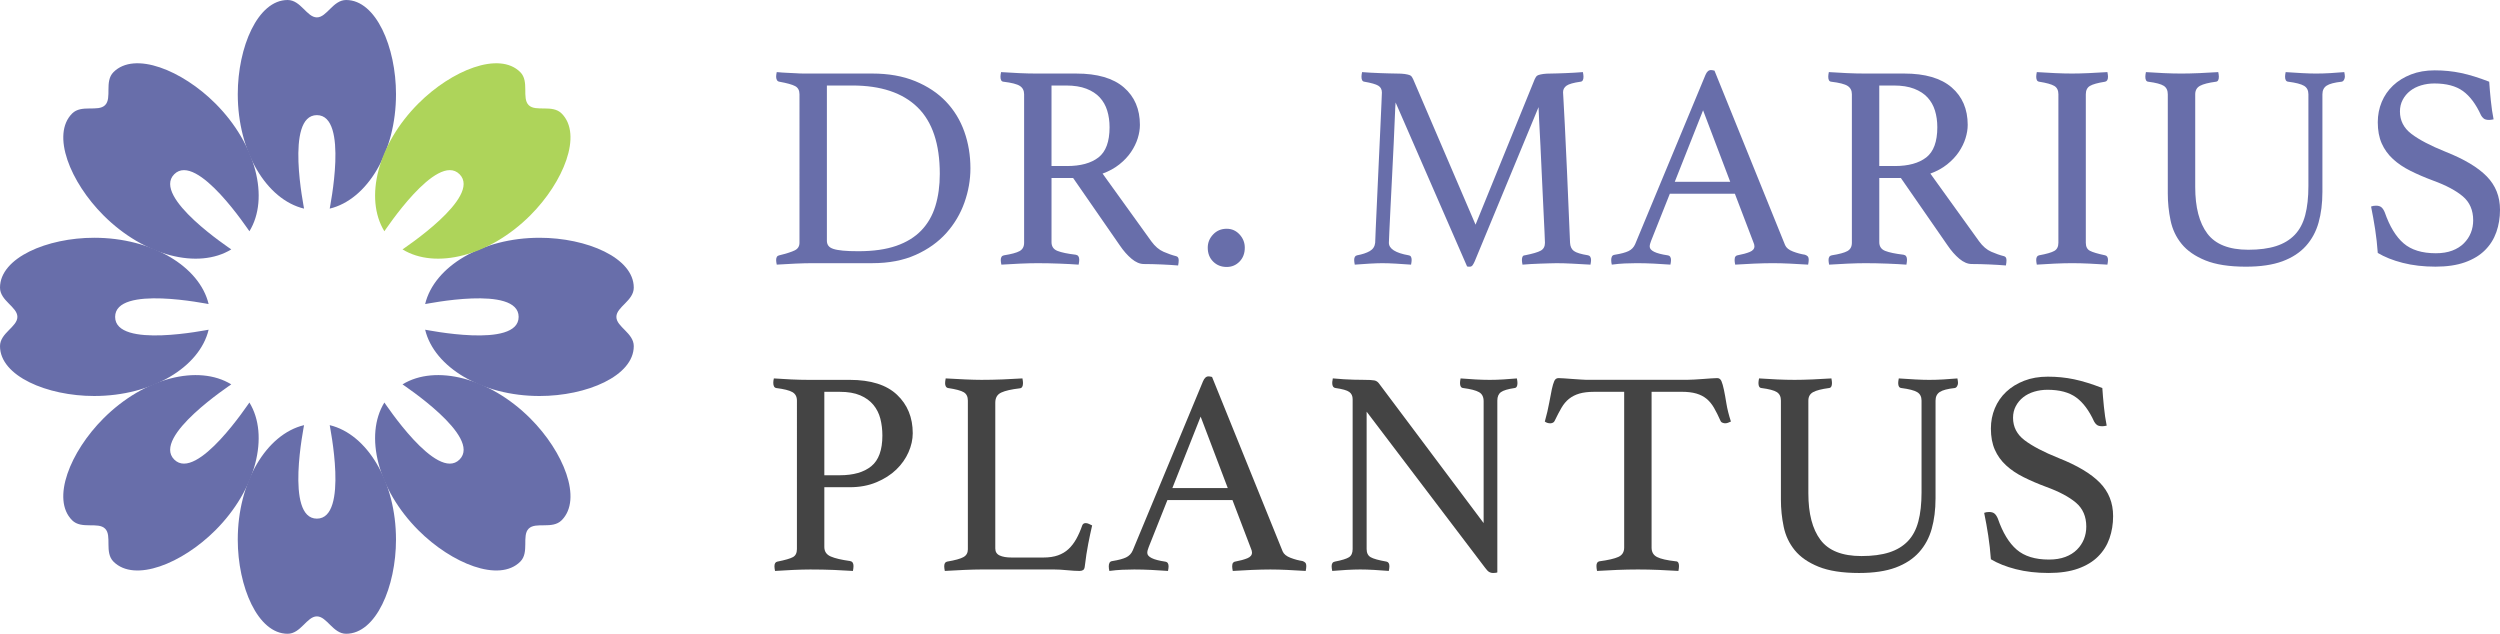 <?xml version="1.0" encoding="utf-8"?>
<!-- Generator: Adobe Illustrator 25.1.0, SVG Export Plug-In . SVG Version: 6.00 Build 0)  -->
<svg version="1.1" id="Ebene_1" xmlns="http://www.w3.org/2000/svg" xmlns:xlink="http://www.w3.org/1999/xlink" x="0px" y="0px"
	 viewBox="0 0 193.675 49.098" enable-background="new 0 0 193.675 49.098" xml:space="preserve" width="193.675" height="49.098">
<g>
	<path fill="#686EAA" d="M75.179,13.043c0,0.889-0.154,1.771-0.463,2.644
		c-0.31,0.874-0.776,1.661-1.401,2.362c-0.626,0.7-1.416,1.266-2.373,1.694
		c-0.957,0.43-2.076,0.645-3.356,0.645h-4.633c-0.392,0-0.836,0.012-1.333,0.034
		s-0.979,0.049-1.446,0.079c-0.031-0.15-0.046-0.271-0.046-0.362c0-0.21,0.083-0.331,0.249-0.361
		c0.557-0.136,0.956-0.264,1.197-0.384c0.241-0.121,0.362-0.316,0.362-0.588V7.303
		c0-0.302-0.113-0.513-0.339-0.633c-0.227-0.121-0.633-0.233-1.221-0.34
		c-0.091-0.015-0.155-0.06-0.192-0.135c-0.038-0.075-0.057-0.158-0.057-0.249
		s0.015-0.211,0.046-0.361c0.316,0.03,0.591,0.049,0.824,0.057s0.456,0.019,0.667,0.033
		c0.211,0.016,0.418,0.022,0.621,0.022c0.204,0,0.419,0,0.645,0h4.633
		c1.266,0,2.377,0.196,3.334,0.588c0.956,0.393,1.751,0.919,2.384,1.582s1.107,1.439,1.424,2.328
		S75.179,12.034,75.179,13.043z M72.806,13.472c0-2.319-0.576-4.041-1.729-5.164
		c-1.152-1.122-2.837-1.684-5.052-1.684h-1.966V18.648c0,0.15,0.037,0.279,0.113,0.384
		c0.075,0.106,0.203,0.189,0.384,0.249c0.181,0.061,0.43,0.105,0.746,0.136
		s0.716,0.045,1.197,0.045c1.16,0,2.14-0.139,2.938-0.418c0.799-0.278,1.446-0.678,1.943-1.198
		c0.497-0.52,0.859-1.148,1.085-1.887S72.806,14.392,72.806,13.472z"/>
	<path fill="#686EAA" d="M83.134,13.788h-1.673v4.973c0,0.331,0.154,0.558,0.464,0.678
		c0.309,0.121,0.779,0.219,1.412,0.294c0.181,0.03,0.271,0.158,0.271,0.384
		c0,0.105-0.016,0.234-0.046,0.385c-0.406-0.03-0.9-0.057-1.479-0.079
		c-0.58-0.022-1.149-0.034-1.707-0.034c-0.392,0-0.844,0.012-1.355,0.034
		c-0.513,0.022-0.994,0.049-1.446,0.079c-0.03-0.15-0.046-0.271-0.046-0.362
		c0-0.21,0.083-0.331,0.249-0.361c0.572-0.09,0.976-0.199,1.209-0.327s0.351-0.343,0.351-0.645
		V7.303c0-0.286-0.109-0.501-0.328-0.645c-0.219-0.143-0.644-0.252-1.276-0.328
		C77.581,6.316,77.506,6.188,77.506,5.947c0-0.091,0.015-0.211,0.046-0.361
		c0.451,0.03,0.918,0.057,1.4,0.079s0.941,0.033,1.379,0.033h3.051c1.628,0,2.855,0.358,3.685,1.074
		c0.828,0.716,1.242,1.684,1.242,2.904c0,0.331-0.056,0.678-0.169,1.039s-0.286,0.716-0.52,1.062
		c-0.234,0.347-0.535,0.666-0.904,0.96s-0.803,0.531-1.3,0.712l3.774,5.243
		c0.286,0.393,0.603,0.663,0.949,0.813c0.347,0.151,0.67,0.265,0.972,0.34
		c0.136,0.03,0.203,0.135,0.203,0.316c0,0.12-0.015,0.256-0.045,0.406
		c-0.347-0.03-0.769-0.057-1.266-0.079s-0.957-0.034-1.379-0.034c-0.316,0-0.637-0.135-0.96-0.406
		c-0.324-0.271-0.63-0.618-0.915-1.04L83.134,13.788z M82.659,12.863
		c1.055,0,1.868-0.223,2.44-0.667s0.859-1.224,0.859-2.339c0-0.467-0.061-0.896-0.182-1.288
		c-0.12-0.392-0.312-0.731-0.576-1.018s-0.61-0.512-1.039-0.678
		c-0.43-0.166-0.953-0.249-1.571-0.249h-1.13v6.238H82.659z"/>
	<path fill="#686EAA" d="M93.564,19.19c0-0.392,0.139-0.734,0.418-1.028
		c0.278-0.293,0.629-0.44,1.051-0.44c0.392,0,0.724,0.147,0.995,0.44
		c0.271,0.294,0.406,0.637,0.406,1.028c0,0.438-0.136,0.795-0.406,1.074
		c-0.271,0.278-0.604,0.418-0.995,0.418c-0.422,0-0.772-0.14-1.051-0.418
		C93.702,19.985,93.564,19.627,93.564,19.19z"/>
	<path fill="#686EAA" d="M118.898,6.127c0.03-0.06,0.063-0.12,0.102-0.181
		c0.037-0.06,0.102-0.105,0.192-0.136c0.09-0.03,0.211-0.057,0.361-0.079
		s0.361-0.034,0.633-0.034c0.12,0,0.278-0.003,0.475-0.011c0.195-0.008,0.407-0.015,0.633-0.022
		s0.455-0.019,0.689-0.034c0.233-0.015,0.448-0.03,0.644-0.045c0.03,0.15,0.046,0.271,0.046,0.361
		c0,0.241-0.076,0.369-0.227,0.384c-0.542,0.076-0.903,0.178-1.085,0.306
		c-0.181,0.128-0.271,0.298-0.271,0.509c0,0.015,0.011,0.214,0.033,0.599
		c0.023,0.384,0.057,1.024,0.103,1.921c0.045,0.896,0.102,2.091,0.169,3.582
		c0.068,1.491,0.147,3.345,0.237,5.56c0.015,0.286,0.113,0.497,0.294,0.633s0.55,0.249,1.107,0.339
		c0.075,0.016,0.132,0.057,0.17,0.124c0.037,0.068,0.056,0.147,0.056,0.237
		c0,0.091-0.015,0.212-0.045,0.362c-0.527-0.03-1.006-0.057-1.435-0.079
		c-0.43-0.022-0.825-0.034-1.187-0.034c-0.151,0-0.34,0.004-0.565,0.012
		c-0.226,0.007-0.463,0.015-0.712,0.022c-0.249,0.007-0.494,0.019-0.734,0.033
		c-0.241,0.016-0.452,0.03-0.633,0.046c-0.03-0.15-0.045-0.271-0.045-0.362
		c0-0.24,0.075-0.361,0.226-0.361c0.603-0.12,1.013-0.24,1.231-0.361
		c0.219-0.12,0.328-0.324,0.328-0.61c0-0.045-0.012-0.324-0.034-0.836
		c-0.022-0.513-0.053-1.138-0.09-1.876c-0.038-0.738-0.076-1.537-0.113-2.396
		c-0.038-0.859-0.076-1.669-0.113-2.43c-0.038-0.761-0.071-1.416-0.102-1.966
		s-0.045-0.886-0.045-1.006l-4.949,11.955c-0.061,0.136-0.117,0.237-0.17,0.306
		c-0.053,0.067-0.124,0.102-0.215,0.102c-0.105,0-0.173-0.008-0.203-0.022l-5.537-12.701
		c-0.016,0.15-0.034,0.516-0.057,1.096s-0.053,1.27-0.09,2.067
		c-0.038,0.799-0.079,1.643-0.125,2.531c-0.045,0.89-0.087,1.711-0.124,2.464
		c-0.038,0.754-0.067,1.387-0.091,1.898c-0.022,0.513-0.033,0.783-0.033,0.813
		c0,0.467,0.512,0.791,1.536,0.972c0.15,0.016,0.227,0.136,0.227,0.361
		c0,0.091-0.016,0.212-0.046,0.362c-0.406-0.03-0.806-0.057-1.197-0.079s-0.738-0.034-1.04-0.034
		c-0.241,0-0.564,0.012-0.972,0.034c-0.406,0.022-0.791,0.049-1.152,0.079
		c-0.03-0.15-0.045-0.271-0.045-0.362c0-0.21,0.075-0.331,0.226-0.361
		c0.407-0.075,0.734-0.185,0.983-0.327c0.248-0.144,0.388-0.358,0.418-0.645
		c0-0.136,0.015-0.516,0.045-1.142c0.03-0.625,0.064-1.367,0.102-2.226
		c0.038-0.859,0.079-1.771,0.125-2.734c0.045-0.965,0.086-1.857,0.124-2.679
		c0.037-0.821,0.067-1.499,0.091-2.034c0.022-0.534,0.033-0.81,0.033-0.824
		c0-0.241-0.094-0.418-0.282-0.531s-0.546-0.215-1.073-0.306c-0.151-0.015-0.227-0.143-0.227-0.384
		c0-0.091,0.015-0.211,0.046-0.361c0.195,0.015,0.418,0.03,0.666,0.045
		c0.249,0.016,0.497,0.026,0.746,0.034s0.486,0.015,0.712,0.022s0.407,0.011,0.542,0.011
		c0.271,0,0.482,0.012,0.633,0.034s0.271,0.049,0.362,0.079c0.09,0.03,0.154,0.076,0.191,0.136
		c0.038,0.061,0.071,0.121,0.102,0.181l4.837,11.277L118.898,6.127z"/>
	<path fill="#686EAA" d="M134.401,15.009h-5.039l-1.447,3.639c-0.075,0.181-0.112,0.332-0.112,0.452
		c0,0.316,0.459,0.542,1.378,0.678c0.105,0.016,0.178,0.057,0.215,0.124
		c0.038,0.068,0.057,0.147,0.057,0.237c0,0.091-0.015,0.212-0.045,0.362
		c-0.407-0.03-0.836-0.057-1.288-0.079s-0.896-0.034-1.334-0.034c-0.301,0-0.609,0.008-0.926,0.022
		s-0.648,0.045-0.995,0.091c-0.03-0.121-0.045-0.241-0.045-0.362c0-0.104,0.019-0.195,0.057-0.271
		c0.037-0.075,0.116-0.121,0.237-0.136c0.467-0.075,0.817-0.17,1.051-0.282
		c0.233-0.113,0.403-0.29,0.509-0.531l5.446-13.108c0.105-0.256,0.249-0.384,0.43-0.384
		c0.06,0,0.15,0.015,0.271,0.045l5.47,13.515c0.09,0.211,0.294,0.377,0.61,0.497
		c0.316,0.121,0.625,0.204,0.927,0.249c0.09,0.03,0.161,0.071,0.214,0.124s0.079,0.147,0.079,0.282
		c0,0.091-0.015,0.212-0.045,0.362c-0.482-0.03-0.957-0.057-1.424-0.079s-0.904-0.034-1.311-0.034
		c-0.422,0-0.904,0.012-1.446,0.034c-0.543,0.022-1.032,0.049-1.47,0.079
		c-0.03-0.15-0.045-0.271-0.045-0.362c0-0.135,0.026-0.229,0.079-0.282s0.102-0.079,0.147-0.079
		c0.392-0.075,0.708-0.161,0.949-0.26c0.24-0.098,0.361-0.245,0.361-0.44
		c0-0.091-0.03-0.204-0.091-0.339L134.401,15.009z M134.039,14.082l-2.102-5.537l-2.192,5.537H134.039z
		"/>
	<path fill="#686EAA" d="M147.26,13.788h-1.672v4.973c0,0.331,0.154,0.558,0.463,0.678
		c0.309,0.121,0.78,0.219,1.413,0.294c0.181,0.03,0.271,0.158,0.271,0.384
		c0,0.105-0.015,0.234-0.045,0.385c-0.407-0.03-0.9-0.057-1.48-0.079s-1.149-0.034-1.706-0.034
		c-0.392,0-0.844,0.012-1.356,0.034c-0.512,0.022-0.994,0.049-1.446,0.079
		c-0.03-0.15-0.045-0.271-0.045-0.362c0-0.21,0.083-0.331,0.249-0.361
		c0.572-0.09,0.975-0.199,1.209-0.327c0.233-0.128,0.35-0.343,0.35-0.645V7.303
		c0-0.286-0.109-0.501-0.327-0.645c-0.219-0.143-0.645-0.252-1.277-0.328
		c-0.15-0.015-0.226-0.143-0.226-0.384c0-0.091,0.015-0.211,0.045-0.361
		c0.452,0.03,0.919,0.057,1.401,0.079c0.481,0.022,0.941,0.033,1.379,0.033h3.051
		c1.627,0,2.854,0.358,3.684,1.074c0.828,0.716,1.243,1.684,1.243,2.904
		c0,0.331-0.057,0.678-0.17,1.039c-0.112,0.361-0.286,0.716-0.52,1.062s-0.535,0.666-0.904,0.96
		s-0.802,0.531-1.299,0.712l3.773,5.243c0.286,0.393,0.603,0.663,0.949,0.813
		c0.347,0.151,0.671,0.265,0.973,0.34c0.135,0.03,0.203,0.135,0.203,0.316
		c0,0.12-0.016,0.256-0.045,0.406c-0.348-0.03-0.769-0.057-1.266-0.079
		c-0.498-0.022-0.957-0.034-1.379-0.034c-0.316,0-0.637-0.135-0.961-0.406s-0.629-0.618-0.915-1.04
		L147.26,13.788z M146.785,12.863c1.055,0,1.868-0.223,2.441-0.667
		c0.572-0.444,0.858-1.224,0.858-2.339c0-0.467-0.061-0.896-0.181-1.288
		c-0.121-0.392-0.312-0.731-0.576-1.018s-0.61-0.512-1.04-0.678
		c-0.429-0.166-0.953-0.249-1.57-0.249h-1.13v6.238H146.785z"/>
	<path fill="#686EAA" d="M161.588,18.806c0,0.302,0.105,0.509,0.316,0.621
		c0.211,0.113,0.603,0.23,1.175,0.351c0.15,0.03,0.227,0.151,0.227,0.361
		c0,0.091-0.016,0.212-0.045,0.362c-0.468-0.03-0.935-0.057-1.401-0.079
		c-0.468-0.022-0.912-0.034-1.334-0.034c-0.406,0-0.854,0.012-1.345,0.034
		c-0.489,0.022-0.953,0.049-1.39,0.079c-0.03-0.15-0.045-0.271-0.045-0.362
		c0-0.21,0.075-0.331,0.226-0.361c0.572-0.105,0.964-0.218,1.176-0.339
		c0.211-0.12,0.316-0.331,0.316-0.633V7.303c0-0.302-0.105-0.517-0.316-0.645
		c-0.212-0.128-0.604-0.237-1.176-0.328c-0.09-0.015-0.15-0.06-0.181-0.135
		s-0.045-0.158-0.045-0.249s0.015-0.211,0.045-0.361c0.452,0.03,0.923,0.057,1.412,0.079
		c0.49,0.022,0.931,0.033,1.322,0.033c0.377,0,0.81-0.011,1.3-0.033
		c0.489-0.022,0.968-0.049,1.436-0.079c0.029,0.15,0.045,0.271,0.045,0.361
		c0,0.226-0.076,0.354-0.227,0.384c-0.572,0.091-0.964,0.2-1.175,0.328s-0.316,0.343-0.316,0.645
		V18.806z"/>
	<path fill="#686EAA" d="M179.916,14.896c0,0.859-0.098,1.639-0.294,2.34
		c-0.195,0.7-0.523,1.307-0.982,1.819c-0.46,0.512-1.066,0.907-1.819,1.187
		c-0.754,0.278-1.695,0.418-2.825,0.418c-1.296,0-2.343-0.162-3.142-0.486
		c-0.799-0.323-1.412-0.749-1.842-1.276s-0.716-1.134-0.858-1.819
		c-0.144-0.686-0.215-1.383-0.215-2.091V7.303c0-0.302-0.105-0.521-0.316-0.656
		c-0.212-0.135-0.61-0.24-1.198-0.316c-0.15-0.015-0.226-0.143-0.226-0.384
		c0-0.091,0.015-0.211,0.045-0.361c0.452,0.03,0.915,0.057,1.39,0.079s0.931,0.033,1.367,0.033
		c0.392,0,0.852-0.011,1.379-0.033s1.017-0.049,1.469-0.079c0.03,0.15,0.046,0.271,0.046,0.361
		c0,0.241-0.076,0.369-0.227,0.384c-0.572,0.076-0.983,0.182-1.231,0.316
		c-0.249,0.136-0.373,0.354-0.373,0.656v7.187c0,1.567,0.312,2.769,0.938,3.604
		c0.626,0.836,1.685,1.254,3.176,1.254c0.844,0,1.56-0.094,2.147-0.282
		c0.587-0.188,1.069-0.478,1.446-0.87c0.376-0.392,0.647-0.9,0.813-1.525
		c0.165-0.625,0.248-1.375,0.248-2.249V7.303c0-0.302-0.112-0.521-0.339-0.656
		c-0.226-0.135-0.633-0.24-1.22-0.316c-0.166-0.015-0.249-0.143-0.249-0.384
		c0-0.091,0.015-0.211,0.045-0.361c0.438,0.03,0.862,0.057,1.277,0.079
		c0.414,0.022,0.771,0.033,1.073,0.033c0.361,0,0.727-0.011,1.096-0.033s0.735-0.049,1.097-0.079
		c0.03,0.15,0.045,0.271,0.045,0.361c0,0.075-0.022,0.154-0.067,0.237
		c-0.046,0.083-0.105,0.132-0.181,0.146c-0.558,0.061-0.946,0.162-1.164,0.306
		c-0.219,0.144-0.328,0.365-0.328,0.667V14.896z"/>
	<path fill="#686EAA" d="M193.178,9.246c-0.151,0.03-0.265,0.045-0.34,0.045
		c-0.195,0-0.339-0.037-0.429-0.113c-0.091-0.075-0.158-0.158-0.204-0.248
		c-0.392-0.859-0.858-1.484-1.4-1.876c-0.543-0.392-1.281-0.588-2.215-0.588
		c-0.362,0-0.705,0.05-1.028,0.147c-0.324,0.098-0.607,0.241-0.848,0.429
		c-0.241,0.189-0.434,0.419-0.576,0.689c-0.144,0.271-0.215,0.573-0.215,0.904
		c0,0.708,0.297,1.288,0.893,1.74c0.595,0.452,1.473,0.912,2.633,1.379
		c1.446,0.572,2.513,1.209,3.198,1.909c0.686,0.701,1.028,1.563,1.028,2.588
		c0,0.618-0.095,1.194-0.283,1.729c-0.188,0.535-0.481,1.003-0.881,1.401
		c-0.399,0.399-0.915,0.712-1.548,0.938c-0.633,0.226-1.395,0.339-2.283,0.339
		c-0.935,0-1.781-0.099-2.542-0.294c-0.762-0.195-1.405-0.452-1.933-0.769
		c-0.045-0.633-0.113-1.243-0.203-1.831c-0.091-0.587-0.196-1.175-0.316-1.763
		c0.105-0.045,0.233-0.067,0.384-0.067c0.181,0,0.32,0.042,0.418,0.124
		c0.099,0.083,0.185,0.215,0.26,0.396c0.377,1.085,0.863,1.884,1.458,2.396
		c0.595,0.513,1.428,0.769,2.497,0.769c0.482,0,0.904-0.067,1.266-0.203
		c0.362-0.136,0.663-0.324,0.904-0.565c0.241-0.24,0.422-0.512,0.542-0.813
		c0.121-0.301,0.182-0.625,0.182-0.972c0-0.783-0.268-1.401-0.803-1.854
		c-0.535-0.451-1.3-0.858-2.294-1.22c-0.647-0.241-1.235-0.493-1.763-0.758
		c-0.527-0.263-0.979-0.568-1.356-0.915c-0.376-0.347-0.666-0.749-0.87-1.209
		c-0.203-0.459-0.305-1.006-0.305-1.639c0-0.557,0.102-1.081,0.305-1.57
		c0.204-0.489,0.498-0.915,0.882-1.277c0.384-0.361,0.848-0.647,1.39-0.858
		c0.543-0.211,1.153-0.316,1.831-0.316c0.708,0,1.386,0.067,2.034,0.203
		c0.647,0.136,1.378,0.361,2.191,0.678c0.03,0.452,0.072,0.938,0.125,1.458
		S193.087,8.794,193.178,9.246z"/>
</g>
<g>
	<path fill="#444444" d="M63.861,37.744v4.633c0,0.347,0.166,0.592,0.497,0.734
		c0.332,0.144,0.829,0.26,1.492,0.351c0.181,0.03,0.271,0.158,0.271,0.384
		c0,0.105-0.015,0.234-0.045,0.385c-0.437-0.03-0.935-0.057-1.491-0.079
		c-0.558-0.022-1.16-0.034-1.809-0.034c-0.392,0-0.836,0.012-1.333,0.034s-0.965,0.049-1.401,0.079
		c-0.03-0.15-0.045-0.271-0.045-0.362c0-0.21,0.075-0.331,0.226-0.361
		c0.603-0.12,1.006-0.237,1.209-0.351c0.204-0.112,0.306-0.319,0.306-0.621V31.033
		c0-0.302-0.117-0.521-0.351-0.656c-0.233-0.135-0.651-0.24-1.254-0.316
		c-0.151-0.029-0.227-0.165-0.227-0.406c0-0.105,0.015-0.219,0.046-0.339
		c0.421,0.03,0.87,0.057,1.345,0.079s0.922,0.033,1.345,0.033h3.187c1.627,0,2.848,0.385,3.661,1.153
		s1.22,1.763,1.22,2.982c0,0.482-0.109,0.973-0.327,1.47c-0.219,0.497-0.535,0.945-0.949,1.345
		c-0.415,0.399-0.927,0.727-1.537,0.982c-0.61,0.257-1.3,0.385-2.067,0.385H63.861z M65.059,36.818
		c1.055,0,1.868-0.233,2.44-0.7s0.859-1.258,0.859-2.373c0-0.467-0.054-0.904-0.158-1.312
		c-0.106-0.406-0.287-0.764-0.543-1.073c-0.256-0.309-0.596-0.554-1.017-0.734
		c-0.422-0.181-0.949-0.271-1.582-0.271H63.861v6.464H65.059z"/>
	<path fill="#444444" d="M77.105,42.491c0,0.256,0.112,0.437,0.339,0.542
		c0.226,0.105,0.534,0.158,0.927,0.158h2.463c0.438,0,0.813-0.057,1.13-0.169
		c0.316-0.113,0.588-0.275,0.813-0.486c0.227-0.211,0.426-0.471,0.6-0.779
		c0.173-0.309,0.327-0.659,0.463-1.052c0.045-0.12,0.136-0.181,0.271-0.181
		c0.075,0,0.154,0.02,0.237,0.057c0.082,0.038,0.169,0.079,0.26,0.124
		c-0.105,0.452-0.207,0.931-0.305,1.436c-0.099,0.505-0.186,1.073-0.261,1.706
		c-0.015,0.166-0.06,0.271-0.135,0.316c-0.076,0.046-0.166,0.068-0.271,0.068
		c-0.257,0-0.576-0.02-0.961-0.057c-0.384-0.038-0.72-0.057-1.006-0.057h-5.649
		c-0.347,0-0.784,0.012-1.311,0.034c-0.528,0.022-1.032,0.049-1.515,0.079
		c-0.03-0.15-0.045-0.271-0.045-0.362c0-0.21,0.075-0.331,0.226-0.361
		c0.618-0.105,1.04-0.222,1.266-0.351c0.227-0.127,0.339-0.327,0.339-0.599V31.033
		c0-0.302-0.105-0.517-0.316-0.645s-0.617-0.237-1.22-0.328c-0.076-0.015-0.133-0.056-0.17-0.124
		c-0.038-0.067-0.057-0.146-0.057-0.237c0-0.105,0.015-0.233,0.046-0.384
		c0.512,0.03,1.017,0.057,1.514,0.079s0.919,0.033,1.266,0.033c0.512,0,1.055-0.011,1.627-0.033
		s1.085-0.049,1.537-0.079c0.03,0.15,0.045,0.271,0.045,0.361c0,0.257-0.083,0.392-0.248,0.407
		c-0.648,0.075-1.127,0.185-1.436,0.327c-0.309,0.144-0.463,0.403-0.463,0.78V42.491z"/>
	<path fill="#444444" d="M95.478,38.739h-5.039l-1.447,3.639c-0.075,0.181-0.112,0.332-0.112,0.452
		c0,0.316,0.459,0.542,1.378,0.678c0.105,0.016,0.178,0.057,0.215,0.124
		c0.038,0.068,0.057,0.147,0.057,0.237c0,0.091-0.015,0.212-0.045,0.362
		c-0.407-0.03-0.836-0.057-1.288-0.079s-0.896-0.034-1.334-0.034c-0.301,0-0.609,0.008-0.926,0.022
		s-0.648,0.045-0.995,0.091c-0.03-0.121-0.045-0.241-0.045-0.362c0-0.104,0.019-0.195,0.057-0.271
		c0.037-0.075,0.116-0.121,0.237-0.136c0.467-0.075,0.817-0.17,1.051-0.282
		c0.233-0.113,0.403-0.29,0.509-0.531l5.446-13.108c0.105-0.256,0.249-0.384,0.43-0.384
		c0.06,0,0.15,0.015,0.271,0.045l5.47,13.515c0.09,0.211,0.294,0.377,0.61,0.497
		c0.316,0.121,0.625,0.204,0.927,0.249c0.09,0.03,0.161,0.071,0.214,0.124s0.079,0.147,0.079,0.282
		c0,0.091-0.015,0.212-0.045,0.362c-0.482-0.03-0.957-0.057-1.424-0.079s-0.904-0.034-1.311-0.034
		c-0.422,0-0.904,0.012-1.446,0.034c-0.543,0.022-1.032,0.049-1.47,0.079
		c-0.03-0.15-0.045-0.271-0.045-0.362c0-0.135,0.026-0.229,0.079-0.282s0.102-0.079,0.147-0.079
		c0.392-0.075,0.708-0.161,0.949-0.26c0.24-0.098,0.361-0.245,0.361-0.44
		c0-0.091-0.03-0.204-0.091-0.339L95.478,38.739z M95.116,37.812l-2.102-5.537l-2.192,5.537H95.116z"/>
	<path fill="#444444" d="M114.937,40.524v-9.446c0-0.331-0.12-0.565-0.361-0.701
		c-0.241-0.135-0.647-0.24-1.221-0.316c-0.165-0.015-0.248-0.143-0.248-0.384
		c0-0.091,0.015-0.211,0.045-0.361c0.377,0.03,0.761,0.057,1.152,0.079s0.761,0.033,1.107,0.033
		c0.332,0,0.679-0.011,1.04-0.033s0.716-0.049,1.062-0.079c0.029,0.15,0.045,0.271,0.045,0.361
		c0,0.241-0.075,0.369-0.226,0.384c-0.513,0.076-0.863,0.182-1.052,0.316
		c-0.188,0.136-0.282,0.354-0.282,0.656v13.311c-0.03,0.016-0.083,0.026-0.158,0.034
		s-0.136,0.012-0.181,0.012c-0.105,0-0.203-0.026-0.294-0.079c-0.09-0.054-0.196-0.162-0.316-0.328
		l-9.176-12.091V42.535c0,0.302,0.105,0.513,0.316,0.633c0.211,0.121,0.618,0.233,1.221,0.339
		c0.15,0.03,0.226,0.151,0.226,0.361c0,0.091-0.015,0.212-0.045,0.362
		c-0.377-0.03-0.757-0.057-1.142-0.079c-0.384-0.022-0.742-0.034-1.073-0.034
		c-0.302,0-0.655,0.012-1.062,0.034c-0.406,0.022-0.775,0.049-1.106,0.079
		c-0.031-0.15-0.046-0.271-0.046-0.362c0-0.21,0.083-0.331,0.249-0.361
		c0.542-0.105,0.907-0.218,1.096-0.339c0.188-0.12,0.282-0.331,0.282-0.633V30.919
		c0-0.241-0.086-0.426-0.26-0.554c-0.173-0.128-0.531-0.229-1.073-0.306
		c-0.166-0.029-0.248-0.158-0.248-0.384c0-0.075,0.007-0.143,0.022-0.203
		c0-0.046,0.007-0.098,0.022-0.158c0.301,0.03,0.588,0.053,0.858,0.067
		c0.241,0.016,0.497,0.026,0.769,0.034s0.512,0.011,0.724,0.011c0.437,0,0.727,0.016,0.87,0.046
		c0.143,0.03,0.26,0.105,0.35,0.226L114.937,40.524z"/>
	<path fill="#444444" d="M127.948,30.354v12.068c0,0.347,0.144,0.592,0.43,0.734
		c0.286,0.144,0.769,0.253,1.446,0.328c0.165,0,0.248,0.121,0.248,0.361
		c0,0.105-0.015,0.234-0.045,0.385c-0.482-0.03-0.99-0.057-1.525-0.079s-1.073-0.034-1.616-0.034
		c-0.527,0-1.065,0.012-1.615,0.034c-0.551,0.022-1.066,0.049-1.549,0.079
		c-0.03-0.15-0.045-0.279-0.045-0.385c0-0.211,0.075-0.331,0.227-0.361
		c0.678-0.091,1.167-0.203,1.469-0.339c0.301-0.136,0.452-0.377,0.452-0.724V30.354h-2.328
		c-0.452,0-0.833,0.046-1.142,0.136c-0.309,0.091-0.576,0.227-0.802,0.407
		c-0.227,0.181-0.422,0.414-0.588,0.7s-0.339,0.618-0.52,0.994
		c-0.03,0.076-0.079,0.129-0.147,0.158c-0.067,0.03-0.132,0.046-0.191,0.046
		c-0.166,0-0.31-0.046-0.43-0.136c0.15-0.543,0.264-1.024,0.339-1.446s0.144-0.772,0.203-1.051
		c0.061-0.279,0.125-0.494,0.192-0.645c0.068-0.15,0.177-0.226,0.328-0.226
		c0.104,0,0.256,0.008,0.452,0.022c0.195,0.015,0.402,0.03,0.621,0.045
		c0.218,0.016,0.44,0.03,0.667,0.045c0.226,0.016,0.437,0.022,0.633,0.022h7.548
		c0.181,0,0.385-0.007,0.61-0.022c0.226-0.015,0.452-0.029,0.678-0.045
		c0.227-0.015,0.434-0.03,0.622-0.045c0.188-0.015,0.342-0.022,0.463-0.022
		c0.15,0,0.26,0.079,0.328,0.237c0.067,0.158,0.132,0.38,0.191,0.666
		c0.061,0.287,0.125,0.641,0.192,1.062c0.068,0.422,0.185,0.889,0.351,1.401
		c-0.076,0.03-0.147,0.061-0.215,0.09c-0.067,0.03-0.146,0.046-0.237,0.046
		c-0.061,0-0.128-0.016-0.203-0.046c-0.076-0.029-0.129-0.082-0.158-0.158
		c-0.166-0.376-0.332-0.708-0.497-0.994c-0.166-0.286-0.358-0.52-0.577-0.7
		c-0.218-0.181-0.482-0.316-0.791-0.407c-0.309-0.09-0.688-0.136-1.141-0.136H127.948z"/>
	<path fill="#444444" d="M149.945,38.625c0,0.859-0.099,1.639-0.294,2.34
		c-0.196,0.7-0.523,1.307-0.983,1.819c-0.46,0.512-1.066,0.907-1.819,1.187
		c-0.753,0.278-1.695,0.418-2.825,0.418c-1.296,0-2.343-0.162-3.141-0.486
		c-0.799-0.323-1.413-0.749-1.843-1.276c-0.429-0.527-0.716-1.134-0.858-1.819
		c-0.144-0.686-0.215-1.383-0.215-2.091v-7.684c0-0.302-0.105-0.521-0.316-0.656
		c-0.211-0.135-0.61-0.24-1.197-0.316c-0.151-0.015-0.227-0.143-0.227-0.384
		c0-0.091,0.015-0.211,0.046-0.361c0.451,0.03,0.915,0.057,1.39,0.079s0.93,0.033,1.367,0.033
		c0.392,0,0.851-0.011,1.379-0.033c0.526-0.022,1.017-0.049,1.469-0.079
		c0.03,0.15,0.045,0.271,0.045,0.361c0,0.241-0.075,0.369-0.226,0.384
		c-0.573,0.076-0.983,0.182-1.232,0.316c-0.248,0.136-0.372,0.354-0.372,0.656v7.187
		c0,1.567,0.312,2.769,0.938,3.604s1.684,1.254,3.175,1.254c0.844,0,1.56-0.094,2.147-0.282
		s1.069-0.478,1.446-0.87c0.377-0.392,0.647-0.9,0.813-1.525s0.249-1.375,0.249-2.249v-7.118
		c0-0.302-0.113-0.521-0.339-0.656c-0.227-0.135-0.633-0.24-1.221-0.316
		c-0.166-0.015-0.249-0.143-0.249-0.384c0-0.091,0.016-0.211,0.046-0.361
		c0.437,0.03,0.862,0.057,1.276,0.079s0.772,0.033,1.074,0.033c0.361,0,0.727-0.011,1.096-0.033
		s0.734-0.049,1.096-0.079c0.03,0.15,0.046,0.271,0.046,0.361c0,0.075-0.023,0.154-0.068,0.237
		s-0.105,0.132-0.181,0.146c-0.558,0.061-0.945,0.162-1.164,0.306s-0.327,0.365-0.327,0.667V38.625z"
		/>
	<path fill="#444444" d="M163.205,32.976c-0.15,0.03-0.264,0.045-0.339,0.045
		c-0.196,0-0.339-0.037-0.43-0.113c-0.09-0.075-0.158-0.158-0.203-0.248
		c-0.392-0.859-0.858-1.484-1.401-1.876c-0.542-0.392-1.28-0.588-2.215-0.588
		c-0.361,0-0.704,0.05-1.028,0.147s-0.606,0.241-0.848,0.429c-0.241,0.189-0.433,0.419-0.576,0.689
		c-0.144,0.271-0.215,0.573-0.215,0.904c0,0.708,0.298,1.288,0.894,1.74
		c0.595,0.452,1.472,0.912,2.633,1.379c1.446,0.572,2.512,1.209,3.197,1.909
		c0.686,0.701,1.028,1.563,1.028,2.588c0,0.618-0.094,1.194-0.282,1.729
		c-0.188,0.535-0.482,1.003-0.882,1.401c-0.399,0.399-0.915,0.712-1.548,0.938
		c-0.633,0.226-1.394,0.339-2.282,0.339c-0.935,0-1.782-0.099-2.543-0.294s-1.405-0.452-1.932-0.769
		c-0.046-0.633-0.113-1.243-0.204-1.831c-0.09-0.587-0.195-1.175-0.316-1.763
		c0.105-0.045,0.233-0.067,0.385-0.067c0.181,0,0.319,0.042,0.418,0.124
		c0.098,0.083,0.185,0.215,0.26,0.396c0.376,1.085,0.862,1.884,1.458,2.396
		c0.595,0.513,1.427,0.769,2.497,0.769c0.481,0,0.904-0.067,1.266-0.203s0.663-0.324,0.904-0.565
		c0.24-0.24,0.421-0.512,0.542-0.813c0.12-0.301,0.181-0.625,0.181-0.972
		c0-0.783-0.268-1.401-0.802-1.854c-0.535-0.451-1.3-0.858-2.294-1.22
		c-0.648-0.241-1.236-0.493-1.763-0.758c-0.528-0.263-0.98-0.568-1.356-0.915
		c-0.377-0.347-0.667-0.749-0.87-1.209c-0.203-0.459-0.305-1.006-0.305-1.639
		c0-0.557,0.102-1.081,0.305-1.57c0.203-0.489,0.497-0.915,0.882-1.277
		c0.384-0.361,0.847-0.647,1.39-0.858c0.542-0.211,1.152-0.316,1.83-0.316
		c0.708,0,1.387,0.067,2.034,0.203s1.379,0.361,2.192,0.678c0.03,0.452,0.071,0.938,0.124,1.458
		C163.043,32.037,163.115,32.524,163.205,32.976z"/>
</g>
<path fill="#686EAA" d="M26.815,0c-1.017,0-1.491,1.347-2.266,1.347C23.774,1.347,23.3,0,22.283,0
	c-2.318,0-3.863,3.654-3.863,7.296c0,4.465,2.223,8.169,5.135,8.866c0.016,0-1.503-7.243,0.994-7.243
	s0.978,7.243,0.994,7.243c2.912-0.697,5.135-4.401,5.135-8.866C30.678,3.654,29.132,0,26.815,0z"/>
<path fill="#686EAA" d="M8.792,5.588C8.073,6.307,8.69,7.595,8.143,8.143s-1.835-0.07-2.554,0.649
	c-1.639,1.639-0.148,5.316,2.427,7.891c3.157,3.157,7.348,4.205,9.9,2.638
	c0.011-0.011-6.184-4.059-4.418-5.824s5.813,4.43,5.824,4.418c1.567-2.552,0.519-6.743-2.638-9.9
	C14.108,5.44,10.431,3.949,8.792,5.588z"/>
<path fill="#686EAA" d="M0,22.283c0,1.017,1.347,1.491,1.347,2.266C1.347,25.324,0,25.798,0,26.815
	c0,2.318,3.654,3.863,7.296,3.863c4.465,0,8.169-2.223,8.866-5.135c0-0.016-7.243,1.503-7.243-0.994
	s7.243-0.978,7.243-0.994c-0.697-2.912-4.401-5.135-8.866-5.135C3.654,18.42,0,19.966,0,22.283z"/>
<path fill="#686EAA" d="M5.588,40.306c0.719,0.719,2.007,0.102,2.555,0.65s-0.07,1.835,0.649,2.554
	c1.639,1.639,5.316,0.148,7.891-2.427c3.157-3.157,4.205-7.348,2.638-9.9
	c-0.011-0.011-4.059,6.184-5.824,4.418s4.43-5.813,4.418-5.824
	c-2.552-1.567-6.743-0.519-9.9,2.638C5.44,34.99,3.949,38.667,5.588,40.306z"/>
<path fill="#686EAA" d="M22.283,49.098c1.017,0,1.491-1.347,2.266-1.347c0.775,0,1.249,1.347,2.266,1.347
	c2.318,0,3.863-3.654,3.863-7.296c0-4.465-2.223-8.169-5.135-8.866c-0.016,0,1.503,7.243-0.994,7.243
	s-0.978-7.243-0.994-7.243c-2.912,0.697-5.135,4.401-5.135,8.866
	C18.42,45.444,19.966,49.098,22.283,49.098z"/>
<path fill="#686EAA" d="M40.306,43.51c0.719-0.719,0.102-2.007,0.65-2.555s1.835,0.07,2.554-0.649
	c1.639-1.639,0.148-5.316-2.427-7.891c-3.157-3.157-7.348-4.205-9.9-2.638
	c-0.011,0.011,6.184,4.059,4.418,5.824s-5.813-4.43-5.824-4.418
	c-1.567,2.552-0.519,6.743,2.638,9.9C34.99,43.658,38.667,45.149,40.306,43.51z"/>
<path fill="#686EAA" d="M49.098,26.815c0-1.017-1.347-1.491-1.347-2.266c0-0.775,1.347-1.249,1.347-2.266
	c0-2.318-3.654-3.863-7.296-3.863c-4.465,0-8.169,2.223-8.866,5.135c0,0.016,7.243-1.503,7.243,0.994
	s-7.243,0.978-7.243,0.994c0.697,2.912,4.401,5.135,8.866,5.135
	C45.444,30.678,49.098,29.132,49.098,26.815z"/>
<path fill="#AED45A" d="M43.51,8.792c-0.719-0.719-2.007-0.102-2.555-0.65s0.07-1.835-0.649-2.554
	c-1.639-1.639-5.316-0.148-7.891,2.427c-3.157,3.157-4.205,7.348-2.638,9.9
	c0.011,0.011,4.059-6.184,5.824-4.418s-4.43,5.813-4.418,5.824c2.552,1.567,6.743,0.519,9.9-2.638
	C43.658,14.108,45.149,10.431,43.51,8.792z"/>
<path fill="#686EAA" d="M24.549,8.919"/>
</svg>
